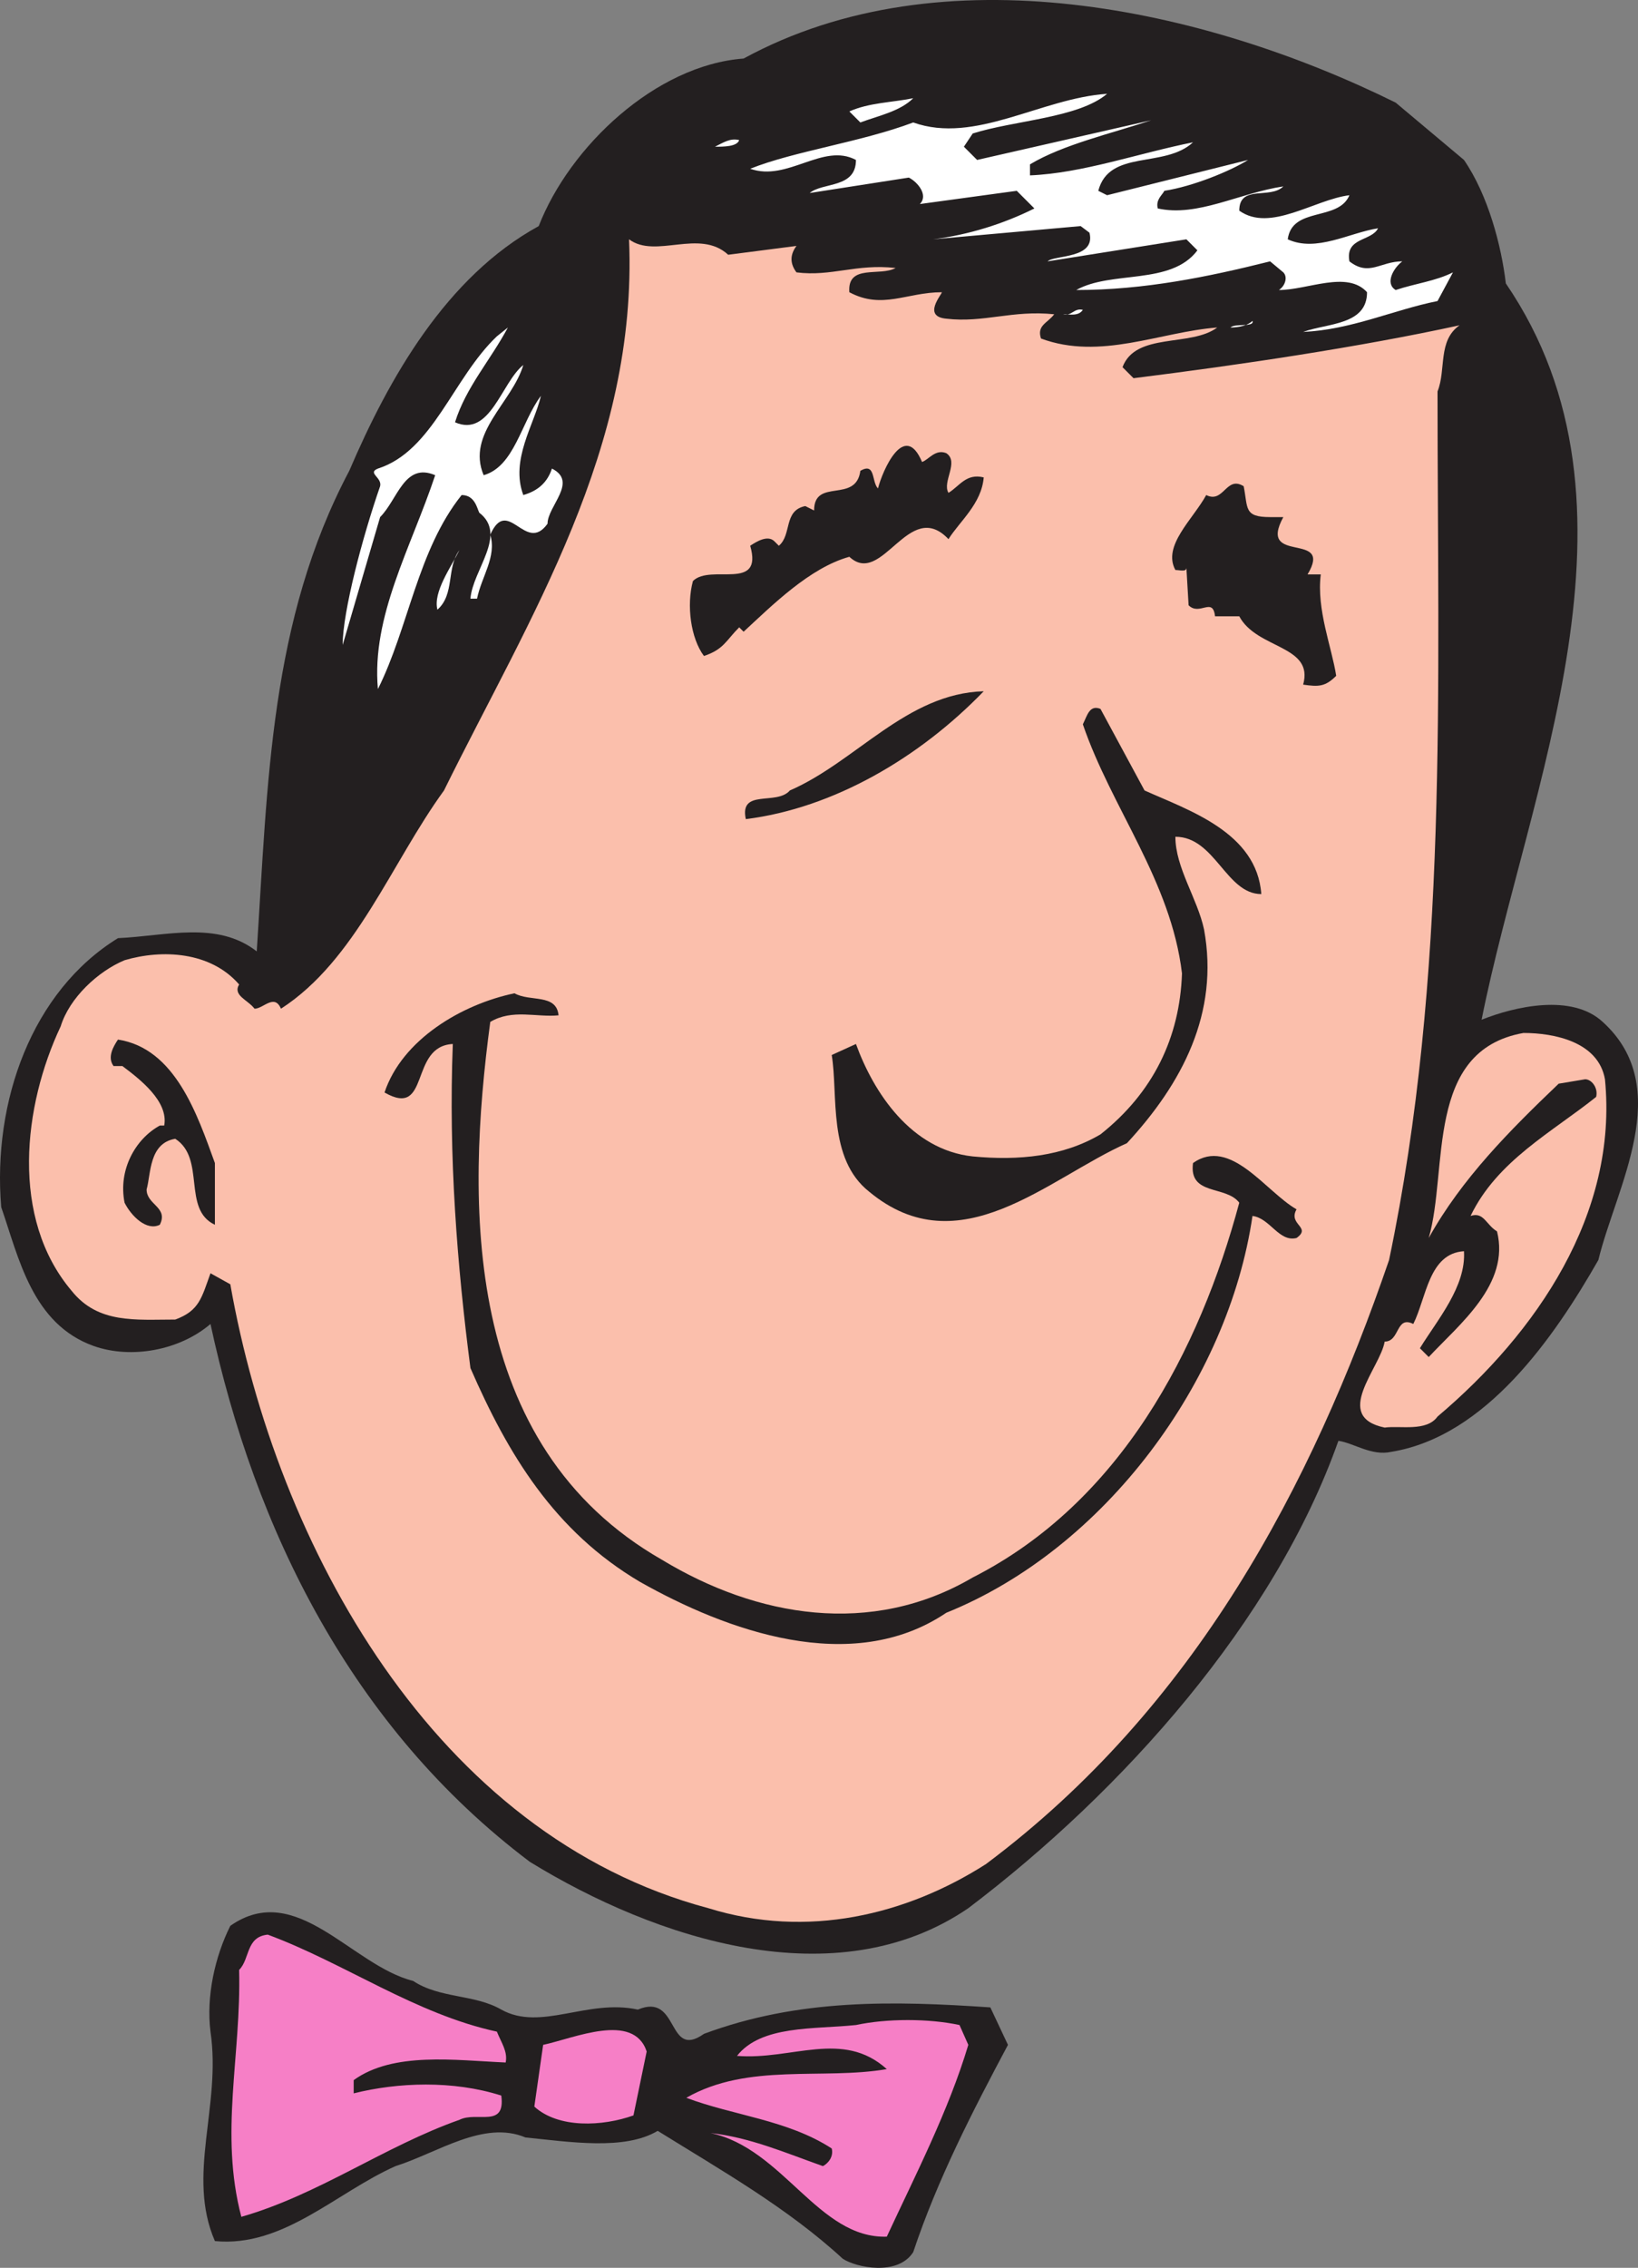 <svg xmlns="http://www.w3.org/2000/svg" width="557.658" height="771.514"><rect width="100%" height="100%" fill="#808080" stroke="none"/><path fill="#231f20" fill-rule="evenodd" d="M498.41 54.416c8.25 12 12.75 29.25 14.25 42 51.75 75.75 7.5 171.75-8.25 250.5 11.25-4.5 30.75-9 41.25.75 24.75 22.5 4.5 56.25-1.5 81-15 26.25-38.25 60-70.5 65.25-6.75 1.5-12.75-3-18-3.75-21.75 61.5-73.5 119.25-126 159-45 30.75-106.5 10.5-149.25-15.75-60.75-45.75-93.75-113.25-108.75-183-10.5 9-27 12-39.75 7.5-21-7.5-25.5-30-31.5-47.25-3-36 10.5-73.5 39.75-91.5 16.5-.75 33.75-6 47.25 4.5 3.75-57.75 4.5-112.5 31.5-163.5 13.5-31.5 33-66 64.5-83.25 10.5-27 39.75-54.75 69.75-57 67.5-36.75 156.75-17.25 222 15l23.25 19.5"/><path fill="#fff" fill-rule="evenodd" d="m331.16 45.416-3 4.5 4.5 4.5 59.25-13.5c-13.5 4.5-30 8.25-41.25 15v3.75c18-.75 36.75-7.5 55.5-11.25-9.75 9-28.5 2.25-32.25 16.5l3 1.5 48-12c-6 3.75-18.75 9-28.5 10.5-.75 1.5-3 3-2.25 6 13.5 3 27.75-5.25 42.75-7.5-4.5 4.5-15-.75-15 8.25 10.5 7.5 25.5-3.75 37.5-5.25-3.75 9-19.5 3.75-21 15 9.75 4.5 21-2.25 30.75-3.75-2.25 4.5-11.25 3-9.75 11.25 6.75 5.25 10.5 0 18 0-3 2.25-6 7.5-2.25 9.75 6.75-2.25 13.5-3 19.5-6l-5.25 9.75c-15 3-29.25 9.75-45.75 10.5 8.25-3 21.75-2.25 21.75-13.5-6.75-7.5-20.25-.75-30-.75 2.25-1.5 3-4.5 1.5-6l-4.5-3.75c-21 5.25-42.75 9.75-66 9.75 12-6.75 32.25-1.5 41.25-13.5l-3.75-3.75-47.25 7.5c2.25-2.25 16.5-.75 14.25-9.75l-3-2.25-50.25 4.5c12-1.5 24-5.25 34.5-10.5l-6-6-33 4.5c3-3-.75-7.5-3.75-9l-33.75 5.25c4.5-3.75 15.75-1.5 15.75-11.25-11.25-6-23.25 7.5-36 3 15-6 37.5-9 55.5-15.75 21 7.5 43.5-8.25 66-9.75-9.75 8.25-31.5 9-45.75 13.5m-20.25-12c-4.5 4.5-12 6-18 8.25l-3.75-3.75c6.75-3 14.25-3 21.75-4.5m-39.75 4.5-3.75 3 3.75-3m-19.5 9.75c-.75 2.25-5.25 2.25-8.25 2.25 3-1.5 5.25-3 8.25-2.25"/><path fill="#fbbfac" fill-rule="evenodd" d="m247.91 86.666 23.25-3c-2.25 3-2.25 6 0 9 12 1.5 20.25-3 33.75-1.5-5.25 3-16.5-1.5-15.75 8.25 11.25 6 19.5 0 31.5 0 0 .75-6.75 8.25 1.5 9 12.75 1.5 22.5-3 36.75-1.5-2.25 3-6 3.75-4.5 8.25 20.25 7.5 40.5-2.25 60-3.75-9 6.75-27.75 1.5-32.25 13.5l3.75 3.75c36-4.5 76.5-10.5 111-18-7.5 5.25-4.5 15-7.5 22.5 0 101.25 3.75 198.75-16.5 295.5-26.25 76.5-66 152.25-137.25 205.5-27 17.25-60.75 25.5-94.5 15-93-24.75-147-123-162.75-212.25l-6.75-3.75c-3 8.25-3.75 12.75-12 15.75-13.5 0-26.25 1.5-35.25-9.75-21-24.75-16.5-63-3.75-90 3-9.75 12.75-18.75 21.75-22.5 12.75-3.75 29.25-3 39 8.25-2.25 3.75 3 5.25 5.25 8.25 3 0 6.75-5.25 9 0 25.5-16.5 37.5-49.5 55.5-74.25 29.25-59.25 66-116.25 63-187.5 9 6.75 24-3.75 33.75 5.25"/><path fill="#fff" fill-rule="evenodd" d="M368.66 105.416c-1.5 2.25-4.5 1.5-6.75 1.5 3 .75 3.75-2.25 6.75-1.5m57.75 3.75c-1.5 1.5-4.5 2.25-7.5 2.25 1.5-1.5 8.25 0 7.5-2.25m-271.5 34.5c12 5.25 15.75-13.5 23.25-19.5-3.75 12.75-19.5 23.25-13.5 37.5 10.5-3 12.75-18 19.5-27-2.25 9.75-10.5 21.75-6 33.75 5.25-1.5 8.25-4.5 9.75-9 9 4.5-1.5 12.75-1.5 18.75-7.5 10.5-13.5-9.75-19.5 3.75 2.25 7.5-3 14.25-4.5 21.75h-2.25c.75-9.75 12.75-21.75 3-29.25-.75-1.5-1.5-6-6-6-15 18.75-18 45-28.5 66-2.25-24.75 11.25-48 19.5-72.75-10.5-4.5-12.75 8.25-18.75 14.25l-12.75 43.5c0-11.25 6.75-36.75 12.75-54 .75-3-4.5-4.5-.75-6 18.75-6 25.5-30.75 40.5-45l3.75-3c-6 11.25-14.25 20.25-18 32.25"/><path fill="#231f20" fill-rule="evenodd" d="M313.91 157.166c2.25-.75 4.5-4.5 8.25-3 4.5 3-1.5 9.75.75 13.5 3.75-2.25 6-6.75 12-5.25-.75 9-8.25 15-12 21-13.5-14.25-22.5 16.5-33.75 6-13.5 3.75-26.25 16.5-36 25.5l-1.5-1.5c-4.5 4.5-5.25 7.5-12 9.75-4.5-6-6-17.25-3.75-25.5 6-6 24 3.75 19.5-12 2.25-1.5 6-3.75 8.25-1.5l1.5 1.5c4.5-3.75 1.5-12 9-13.5l3 1.5c0-11.25 14.25-2.25 15.75-13.5 5.25-3 3.75 3.75 6 6 1.5-6 9-23.25 15-9m109.5 8.25c1.5 7.5 0 10.5 9 10.5h4.5c-9 16.5 17.25 4.5 8.25 19.5h4.5c-1.5 12 3.75 24.75 5.25 34.5-3.75 3.75-6 3.75-11.25 3 3.75-13.5-15.75-12-21.75-23.25h-8.25c-.75-6.75-5.25 0-9-3.75l-.75-12.75c0 1.5-2.25.75-3.75.75-4.5-8.25 6-17.25 10.5-25.5 6 3 6.75-6.75 12.75-3"/><path fill="#fff" fill-rule="evenodd" d="M148.91 207.416c-1.5-6 4.5-14.25 7.5-20.25-4.5 6-1.5 15-7.5 20.25"/><path fill="#231f20" fill-rule="evenodd" d="M334.91 235.166c-21.75 22.5-51 39.75-81 43.5-2.25-10.5 10.5-4.5 15-9.75 22.5-9.75 39.75-33 66-33.75m54.75 33.75c15 6.75 38.25 14.25 39.75 35.25-12 0-15.75-19.5-29.25-19.5 0 10.5 7.5 21 9.75 31.5 5.25 28.5-7.5 52.5-26.25 72.75-27 12-57 42-87.75 16.5-14.25-11.25-10.5-33-12.75-46.5l8.25-3.75c6 16.5 18.75 36 39.75 38.25 15.75 1.5 30.75 0 43.5-7.5 18-14.25 27-33 27.75-54.75-3.75-31.5-24-56.25-33.75-84.75 1.5-3 2.25-6.75 6-5.25l15 27.75"/><path fill="#231f20" fill-rule="evenodd" d="M190.16 345.416c-7.5.75-15.75-2.25-23.25 2.25-8.25 61.5-9.75 144 58.5 183 32.25 19.5 71.25 26.25 105.75 6 50.25-25.5 77.25-77.25 90.75-127.5-4.5-6-17.25-2.25-15.75-13.5 12.75-9 24.75 9.75 35.25 15.75-3 5.25 5.25 6 0 9.75-6 1.5-9-6.75-15-7.5-8.25 56.25-50.25 113.25-104.25 135-32.25 21.75-75 6-104.25-10.5-29.25-17.25-45-43.5-57.75-72.75-4.5-34.5-7.5-72-6-110.25-15 .75-7.5 25.5-23.25 16.5 6-18 26.25-30 44.25-33.75 5.25 3 14.25 0 15 7.5"/><path fill="#fbbfac" fill-rule="evenodd" d="M546.41 367.166c4.5 45.75-23.25 86.25-57 114.75-3.75 5.25-12.75 3-18 3.75-18-3.75-1.5-20.25 0-29.25 5.25 0 3.75-9 9.75-6 4.5-9 5.25-24 17.25-24.75.75 12-9 23.25-15 33l3 3c10.5-11.25 27.75-24.75 23.25-42.75-3.75-2.25-4.5-6.75-9-5.25 9-18.75 27.75-28.5 42.75-40.5.75-3-1.5-6-3.75-6l-9 1.5c-16.5 15.75-33 32.25-44.25 52.5 6.75-23.25-1.5-63.75 32.25-69.75 10.5 0 25.5 3 27.75 15.75"/><path fill="#231f20" fill-rule="evenodd" d="M73.16 395.666v21c-11.25-5.25-3-22.5-13.5-29.25-9 1.5-8.25 12-9.75 17.25 0 5.25 7.5 6 4.5 12-4.5 2.25-9.75-3-12-7.5-2.25-11.25 3.75-21.75 12-26.25h1.5c1.5-8.25-8.25-15.75-14.25-20.25h-3c-2.25-3 0-6.75 1.5-9 19.5 3 27 25.5 33 42m97.5 288c13.5 7.5 29.25-3.75 46.5 0 14.25-6 9.75 17.25 22.5 8.25 32.25-12 64.5-11.25 97.5-9l6 12.75c-12 22.5-24 45.75-32.25 70.5-5.25 8.25-19.5 5.25-24 2.25-18.75-17.25-41.25-30-63-43.5-11.25 6.75-30 3.75-45 2.25-14.25-6-30 5.25-44.25 9.75-20.25 9-38.25 27.75-61.5 25.5-9.75-22.5 2.25-45.75-1.5-71.25-1.5-12 1.5-25.5 6.75-36 22.5-15.75 41.25 13.5 62.25 18.75 9 6 21 4.5 30 9.75"/><path fill="#f67fc6" fill-rule="evenodd" d="M169.16 691.166c1.5 3.75 3.75 6.75 3 10.5-17.25-.75-38.25-3.75-51.75 6v4.5c15-3.75 33.75-4.5 50.25.75 1.5 11.25-8.25 5.25-14.25 8.25-25.5 9-48 25.5-74.25 33-7.5-28.5 0-54.75-.75-84 3.75-3.75 2.25-11.25 9.75-12 26.25 9.75 50.25 27 78 33m160.5 4.5c-6.75 22.5-18 44.25-27.75 65.25-23.25.75-35.25-30-60-35.25 13.5 1.5 25.5 6.75 38.25 11.25 1.5-.75 3.75-3 3-6-15-9.75-33.75-11.25-49.5-17.25 21-12 46.5-6 68.25-9.75-15-13.5-32.25-3-51-4.5 8.25-10.5 26.25-9 40.5-10.5 10.5-2.25 24.75-2.25 35.25 0l3 6.75m-109.5 2.25-4.5 21.75c-10.5 3.75-25.5 4.5-33.75-3l3-21c10.5-2.25 30.75-11.25 35.25 2.25"/></svg>
